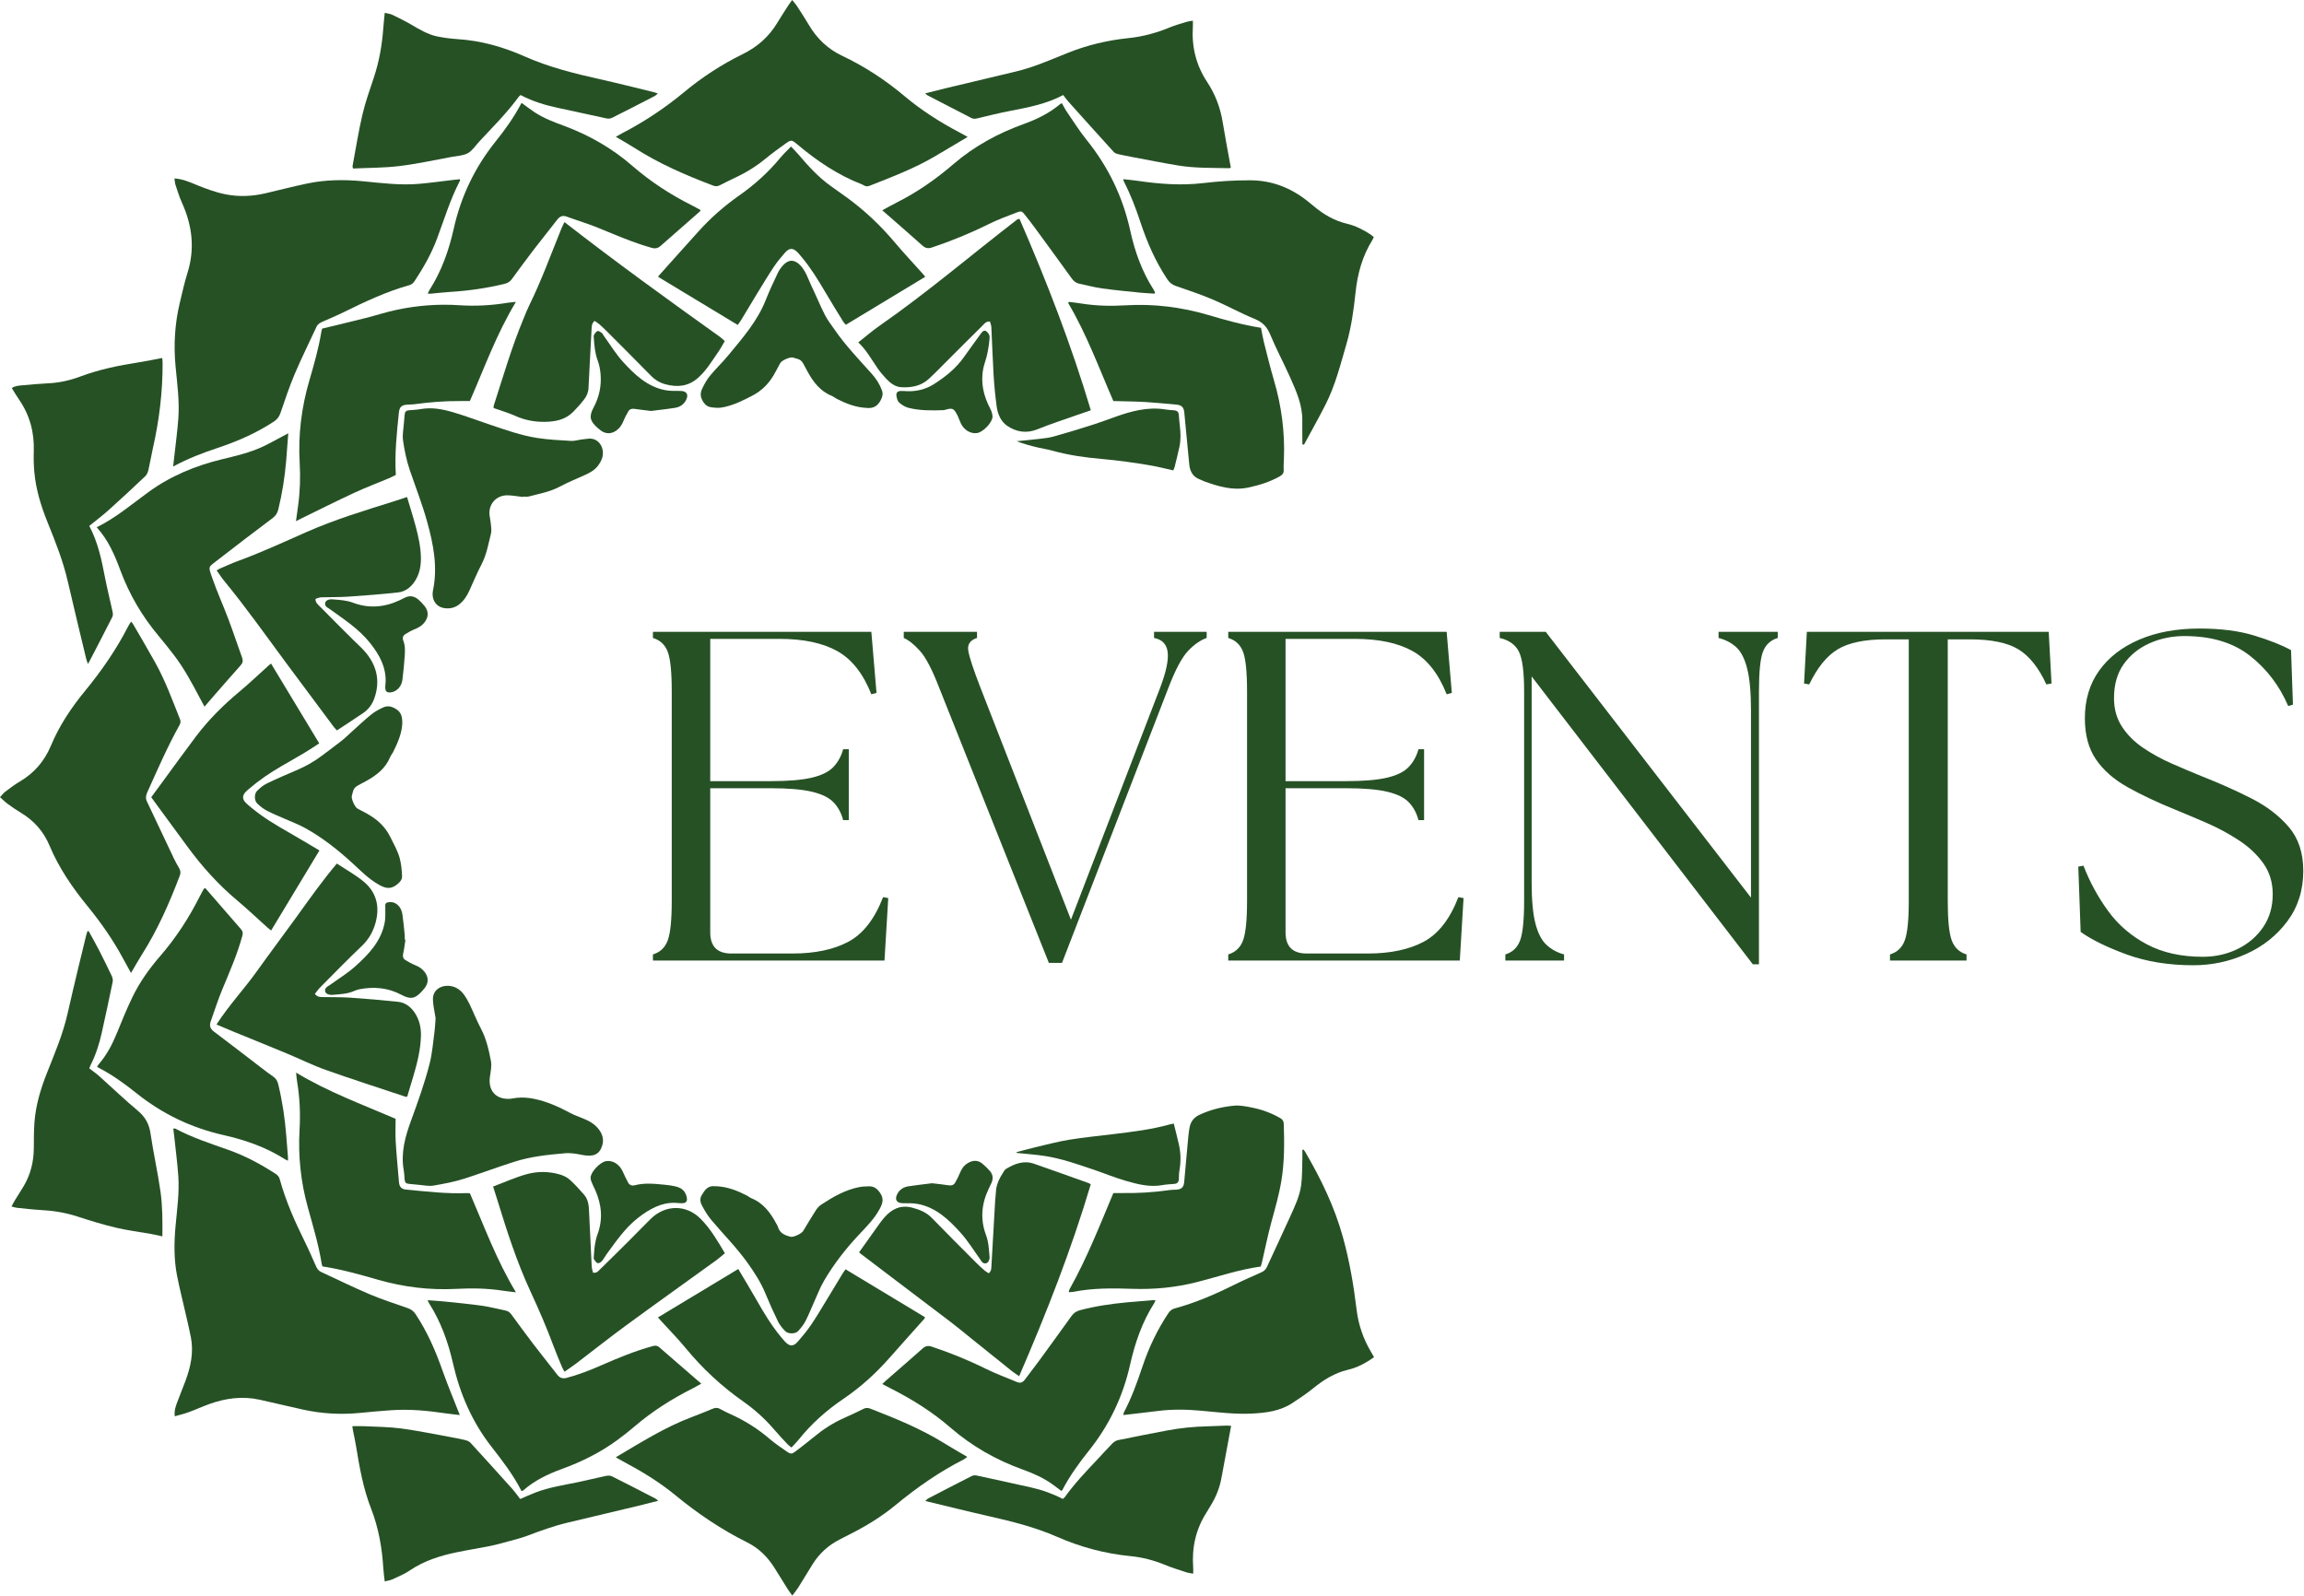 <svg width="2463" height="1706" viewBox="0 0 2463 1706" fill="none" xmlns="http://www.w3.org/2000/svg">
<path d="M186.473 190.748C195.454 191.439 202.497 194.56 209.596 197.482C219.894 201.722 230.283 205.608 241.277 207.777C255.453 210.575 269.49 209.956 283.471 206.715C298.448 203.242 313.338 199.37 328.378 196.206C347.968 192.085 367.815 191.843 387.685 193.76C407.853 195.706 428.002 198.324 448.311 196.531C460.203 195.482 472.039 193.807 483.902 192.425C486.469 192.126 489.041 191.879 491.692 191.6C491.692 192.483 491.832 192.947 491.672 193.255C481.321 213.099 474.899 234.5 467.112 255.354C461.043 271.607 452.48 286.499 442.962 300.887C441.845 302.576 439.841 304.228 437.93 304.762C412.817 311.784 389.429 322.917 366.151 334.367C359.252 337.76 352.146 340.739 345.083 343.789C342.22 345.025 339.693 346.405 338.293 349.441C330.493 366.361 322.176 383.059 314.907 400.202C309.228 413.594 304.68 427.474 299.933 441.242C298.551 445.248 296.671 448.144 292.987 450.57C274.22 462.929 253.915 471.85 232.663 478.904C216.738 484.191 201.068 490.181 185.102 498.77C185.592 494.486 185.982 491.214 186.338 487.938C187.806 474.452 189.638 460.992 190.632 447.47C192.005 428.795 189.419 410.253 187.673 391.703C185.509 368.723 186.844 345.981 192.253 323.526C194.813 312.901 197.141 302.185 200.414 291.773C208.567 265.845 205.501 241.027 194.473 216.658C191.73 210.598 189.783 204.166 187.663 197.841C186.985 195.819 186.927 193.59 186.473 190.748Z" fill="#265125"/>
<path d="M491.53 1512.89C486.647 1512.31 481.628 1511.85 476.649 1511.11C457.17 1508.23 437.633 1506.33 417.922 1507.76C407.015 1508.55 396.119 1509.49 385.238 1510.58C364.703 1512.63 344.35 1511.52 324.21 1507.14C308.598 1503.75 293.088 1499.89 277.479 1496.48C259.127 1492.47 241.222 1494.82 223.754 1501.14C216.339 1503.82 209.148 1507.12 201.742 1509.83C197.045 1511.55 192.14 1512.7 186.901 1514.22C186.075 1508.95 187.417 1504.73 188.904 1500.65C191.887 1492.48 195.26 1484.45 198.299 1476.3C203.891 1461.29 207.147 1445.93 204.081 1429.88C202.527 1421.73 200.542 1413.67 198.703 1405.58C195.567 1391.77 192.068 1378.04 189.318 1364.16C185.828 1346.55 186.043 1328.71 187.652 1310.89C189.255 1293.14 191.824 1275.42 190.615 1257.56C189.686 1243.83 187.867 1230.17 186.423 1216.48C186.086 1213.28 185.664 1210.1 185.258 1206.71C186.162 1206.63 186.818 1206.36 187.215 1206.57C205.332 1216.25 224.808 1222.56 244.07 1229.37C262.146 1235.76 278.858 1244.75 294.871 1255.16C297.025 1256.56 298.357 1258.23 299.059 1260.78C305.467 1284.12 315.229 1306.12 325.939 1327.75C330.159 1336.27 333.921 1345.03 337.779 1353.72C338.97 1356.41 340.399 1358.6 343.224 1359.9C360.33 1367.76 377.204 1376.16 394.525 1383.5C407.907 1389.18 421.789 1393.7 435.54 1398.46C439.348 1399.78 442.051 1401.67 444.341 1405.13C456.729 1423.86 465.605 1444.17 473.038 1465.28C478.603 1481.09 485.141 1496.55 491.53 1512.89Z" fill="#265125"/>
<path d="M140.054 1040.28C136.817 1034.4 134.057 1029.47 131.38 1024.49C120.68 1004.61 107.778 986.224 93.522 968.756C77.313 948.893 62.928 927.917 52.953 904.114C46.658 889.092 36.377 877.369 22.321 868.957C17.46 866.048 12.783 862.803 8.201 859.467C5.461 857.472 3.068 855.002 0 852.286C2.14 850.035 3.684 847.905 5.694 846.396C10.711 842.63 15.729 838.787 21.123 835.616C36.56 826.542 47.53 813.74 54.401 797.302C63.395 775.788 76.198 756.597 90.922 738.689C108.748 717.006 124.571 694.046 137.357 669.031C138.084 667.608 139.046 666.306 140.109 664.61C140.934 665.588 141.676 666.245 142.147 667.059C150.164 680.906 158.324 694.674 166.095 708.658C176.752 727.838 184.218 748.439 192.336 768.744C193.245 771.019 193.186 772.893 191.983 775.053C178.965 798.447 168.317 822.977 157.341 847.352C155.91 850.529 155.525 853.604 156.983 856.704C166.543 877.041 176.153 897.355 185.811 917.645C187.55 921.298 189.508 924.861 191.569 928.344C193.138 930.995 193.273 933.362 192.142 936.342C181.05 965.562 168.532 994.076 151.716 1020.55C147.823 1026.68 144.311 1033.06 140.054 1040.28Z" fill="#265125"/>
<path d="M658.241 1558.09C685.051 1542.22 710.551 1526.09 738.91 1515.31C746.664 1512.36 754.37 1509.29 762.025 1506.09C764.878 1504.9 767.294 1504.89 770.028 1506.5C773.511 1508.54 777.204 1510.26 780.896 1511.92C796.151 1518.78 810.147 1527.54 822.846 1538.5C828.502 1543.37 834.808 1547.52 840.936 1551.82C845.229 1554.84 846.52 1554.76 850.667 1551.58C856.939 1546.78 863.243 1542 869.312 1536.95C879.337 1528.6 890.102 1521.5 902.051 1516.18C909.081 1513.06 916.066 1509.81 922.927 1506.34C925.543 1505.02 927.72 1505.03 930.383 1506.06C957.596 1516.59 984.566 1527.61 1009.47 1543.08C1017.37 1547.99 1025.47 1552.56 1034.06 1557.63C1032.55 1558.7 1031.45 1559.73 1030.15 1560.39C1004.02 1573.7 980.139 1590.35 957.569 1608.99C942.192 1621.7 925.253 1632.02 907.414 1640.9C904.152 1642.53 900.947 1644.26 897.697 1645.91C885.465 1652.12 875.709 1661.03 868.496 1672.69C863.38 1680.96 858.385 1689.3 853.205 1697.53C851.514 1700.22 849.408 1702.65 846.951 1705.91C844.997 1703.15 843.421 1701.12 842.057 1698.95C837.196 1691.24 832.465 1683.44 827.577 1675.75C820.368 1664.4 811.013 1655.17 798.954 1649.17C771.227 1635.37 745.781 1618.2 721.917 1598.55C704.633 1584.32 685.557 1572.82 665.832 1562.34C663.521 1561.12 661.263 1559.79 658.241 1558.09Z" fill="#265125"/>
<path d="M1034.43 146.4C1022.22 153.648 1010.94 160.37 999.626 167.048C977.545 180.088 953.648 189.112 929.916 198.503C927.692 199.383 925.634 199.573 923.556 198.217C922.874 197.776 922.148 197.407 921.39 197.116C895.555 187.115 873.028 171.822 851.981 154.079C846.213 149.216 845.583 149.342 839.301 153.846C832.388 158.804 825.464 163.789 818.926 169.22C809.501 177.048 799.288 183.528 788.282 188.838C782.078 191.83 775.821 194.727 769.739 197.952C767.17 199.314 765.011 199.436 762.308 198.409C733.094 187.308 704.486 174.983 678.081 158.017C671.82 153.994 665.286 150.394 658.327 146.273C660.965 144.776 662.989 143.536 665.093 142.448C688.772 130.201 710.809 115.51 731.331 98.488C750.594 82.51 771.46 68.901 793.929 57.88C809.487 50.249 821.889 39.387 830.841 24.541C834.504 18.467 838.371 12.516 842.202 6.545C843.485 4.543 844.943 2.652 846.825 6.94355e-05C848.75 2.38 850.396 4.088 851.665 6.041C856.08 12.839 860.555 19.61 864.658 26.595C873.219 41.17 884.8 52.304 900.172 59.595C924.287 71.032 946.436 85.526 966.871 102.725C985.083 118.054 1005.09 130.753 1026.15 141.824C1028.65 143.14 1031.1 144.556 1034.43 146.4Z" fill="#265125"/>
<path d="M1392.23 474.997C1392.23 473.039 1392.24 471.08 1392.23 469.121C1392.21 462.638 1392.08 456.153 1392.17 449.671C1392.41 432.905 1385.67 418.07 1379.08 403.287C1372.25 387.942 1364.24 373.1 1357.83 357.591C1354.39 349.278 1349.57 344.328 1341.17 340.92C1326.19 334.837 1311.99 326.854 1297.09 320.518C1284.09 314.985 1270.65 310.443 1257.27 305.855C1253.19 304.459 1250.43 302.421 1248.02 298.814C1235.29 279.795 1226.25 259.093 1219.1 237.468C1214.2 222.655 1208.65 208.096 1201.5 194.191C1201.24 193.68 1201.16 193.074 1200.72 191.561C1206.26 192.189 1211.35 192.618 1216.39 193.361C1239.7 196.799 1263.01 198.517 1286.57 195.711C1303.05 193.748 1319.6 192.729 1336.27 192.755C1359.64 192.792 1379.77 200.727 1397.79 215.017C1400.17 216.908 1402.52 218.83 1404.85 220.783C1415.24 229.481 1426.73 236.085 1440.02 239.232C1449 241.358 1457.04 245.512 1464.74 250.424C1466.06 251.265 1467.21 252.383 1468.61 253.52C1468.06 254.67 1467.71 255.605 1467.2 256.432C1456.45 273.62 1451.22 292.516 1449.11 312.545C1447.14 331.261 1444.56 349.936 1439.29 368.071C1432.97 389.825 1427.45 411.906 1417.16 432.255C1409.79 446.837 1401.72 461.068 1393.96 475.456L1392.23 474.997Z" fill="#265125"/>
<path d="M1393.47 1229.03C1394.05 1229.81 1394.69 1230.56 1395.18 1231.39C1412.08 1260.32 1426.62 1290.17 1435.6 1322.74C1442.64 1348.24 1447.08 1374.03 1450.21 1400.19C1452.13 1416.24 1457.32 1431.33 1465.59 1445.3C1466.61 1447.01 1467.58 1448.76 1468.86 1451.01C1463.29 1455 1457.63 1458.4 1451.57 1461.02C1448.05 1462.53 1444.33 1463.68 1440.61 1464.59C1426.68 1467.97 1414.95 1475.2 1403.97 1484.18C1396.94 1489.92 1389.29 1494.94 1381.71 1499.97C1368.53 1508.69 1353.48 1510.58 1338.18 1511.33C1320.08 1512.21 1302.17 1509.94 1284.22 1508.29C1268.87 1506.89 1253.5 1506.55 1238.13 1508.5C1225.91 1510.04 1213.65 1511.39 1200.96 1512.88C1201.11 1511.72 1201.02 1510.91 1201.33 1510.32C1209.72 1494.51 1215.7 1477.72 1221.38 1460.82C1228.13 1440.73 1237.15 1421.79 1248.89 1404.13C1250.67 1401.44 1252.67 1399.74 1255.85 1398.88C1278.43 1392.77 1299.73 1383.45 1320.62 1373.06C1329.5 1368.64 1338.61 1364.68 1347.67 1360.64C1350.54 1359.36 1352.86 1357.84 1354.25 1354.8C1362.51 1336.75 1371.06 1318.84 1379.19 1300.74C1384.08 1289.86 1389.41 1278.96 1390.97 1267.02C1392.14 1258.02 1391.9 1248.84 1392.22 1239.73C1392.33 1236.33 1392.23 1232.92 1392.23 1229.52L1393.47 1229.03Z" fill="#265125"/>
<path d="M551.544 322.721C530.703 357.143 517.785 393.485 502.286 428.79C498.613 428.79 495.392 428.814 492.172 428.786C475.727 428.645 459.386 429.949 443.102 432.171C440.5 432.526 437.842 432.443 435.215 432.634C429.13 433.076 427.006 435.28 426.393 441.255C424.14 463.227 421.754 485.188 423.157 507.765C420.48 509.06 418.025 510.388 415.465 511.463C403.327 516.555 390.976 521.181 379.048 526.718C360.136 535.496 341.498 544.865 322.748 553.992C320.971 554.857 319.223 555.779 316.393 557.217C317.231 551.128 317.921 546.034 318.634 540.943C320.776 525.64 321.249 510.268 320.36 494.858C318.629 464.836 322.291 435.446 330.746 406.644C335.768 389.54 340.593 372.401 343.523 354.787C343.749 353.424 344.157 352.092 344.337 351.343C360.174 347.493 375.504 343.871 390.776 340.019C401.957 337.2 412.957 333.589 424.222 331.199C446.313 326.51 468.676 324.842 491.286 326.347C508.526 327.496 525.718 326.51 542.789 323.7C545.159 323.31 547.568 323.157 551.544 322.721Z" fill="#265125"/>
<path d="M316.517 1146.79C350.738 1167.46 387.071 1180.76 422.905 1196.16C422.905 1204.34 422.562 1212.21 422.986 1220.05C423.619 1231.77 424.787 1243.46 425.74 1255.17C425.986 1258.2 426.233 1261.22 426.555 1264.24C427.085 1269.2 429.33 1271.42 434.338 1271.88C455.921 1273.88 477.468 1276.51 499.218 1275.6C500.021 1275.57 500.831 1275.69 502.34 1275.78C517.568 1310.96 530.779 1347.37 551.559 1381.68C545.799 1380.97 541.446 1380.54 537.13 1379.88C520.821 1377.37 504.415 1377.13 487.997 1377.99C459.601 1379.48 431.776 1376.17 404.498 1368.35C384.854 1362.73 365.218 1357.13 344.689 1353.98C344.409 1353.01 344.041 1352.09 343.889 1351.15C340.568 1330.51 334.516 1310.55 328.965 1290.46C321.517 1263.51 318.62 1236.02 320.223 1208.07C321.225 1190.62 320.46 1173.24 317.542 1155.98C317.111 1153.43 316.958 1150.83 316.517 1146.79Z" fill="#265125"/>
<path d="M1348.06 350.488C1349.04 355.532 1349.74 360.33 1350.93 365.004C1354.46 378.929 1357.84 392.906 1361.9 406.681C1369.99 434.142 1373.62 462.101 1372.53 490.692C1372.38 494.54 1372.04 498.407 1372.29 502.232C1372.53 505.854 1370.89 507.707 1367.94 509.37C1357.41 515.303 1346.06 518.801 1334.32 521.277C1317.93 524.737 1302.67 520.163 1287.54 514.701C1286.02 514.153 1284.6 513.304 1283.08 512.764C1275.47 510.055 1272.08 504.294 1271.34 496.624C1270.09 483.727 1268.86 470.826 1267.63 457.927C1267.09 452.282 1266.59 446.633 1266.02 440.992C1265.44 435.35 1263.11 433.071 1257.54 432.592C1246.65 431.654 1235.78 430.495 1224.87 429.847C1214.56 429.234 1204.22 429.156 1193.9 428.851C1192.9 428.822 1191.9 428.847 1190.23 428.847C1174.83 393.505 1161.6 357.161 1141.81 323.81L1142.83 322.77C1147.17 323.34 1151.53 323.806 1155.85 324.498C1171.55 327.009 1187.36 327.398 1203.15 326.439C1233.42 324.601 1262.99 328.293 1291.97 336.869C1310.2 342.267 1328.49 347.38 1348.06 350.488Z" fill="#265125"/>
<path d="M1347.76 1354.12C1324.18 1357.36 1302.14 1364.99 1279.62 1370.72C1256.92 1376.51 1233.84 1378.77 1210.43 1377.94C1189.35 1377.19 1168.3 1377.07 1147.46 1381.15C1145.92 1381.46 1144.31 1381.4 1142.78 1381.51C1142.66 1381.01 1142.52 1380.79 1142.58 1380.62C1142.8 1379.87 1142.98 1379.07 1143.36 1378.39C1161.83 1345.49 1175.57 1310.42 1190.19 1275.54C1193.06 1275.54 1195.47 1275.5 1197.88 1275.54C1215.74 1275.89 1233.5 1274.82 1251.19 1272.26C1253.18 1271.97 1255.23 1272.08 1257.25 1271.96C1262.96 1271.61 1265.38 1269.47 1265.91 1263.86C1267.2 1250.15 1268.34 1236.42 1269.62 1222.72C1270.14 1217.08 1270.59 1211.41 1271.58 1205.84C1272.69 1199.58 1275.88 1194.89 1282.06 1191.99C1293.95 1186.38 1306.52 1183.33 1319.41 1182.12C1325.68 1181.53 1332.27 1182.96 1338.57 1184.2C1349.13 1186.29 1359.18 1190.01 1368.57 1195.41C1371.08 1196.86 1372.25 1198.56 1372.36 1201.63C1373.05 1221.9 1373.14 1242.12 1369.84 1262.23C1367.37 1277.25 1363.15 1291.8 1359.16 1306.46C1355.23 1320.89 1352.3 1335.59 1348.91 1350.17C1348.64 1351.34 1348.24 1352.49 1347.76 1354.12Z" fill="#265125"/>
<path d="M557.543 109.975C562.509 113.574 566.807 116.927 571.339 119.928C581.207 126.46 592.239 130.538 603.247 134.64C629.888 144.567 654.239 158.437 675.718 177.121C695.41 194.25 717.075 208.343 740.403 219.963C743.281 221.396 746.063 223.022 748.824 224.522C748.6 225.221 748.598 225.693 748.362 225.9C734.349 238.201 720.276 250.434 706.318 262.797C703.307 265.464 700.549 266.072 696.476 264.925C676.724 259.356 658 251.173 639.072 243.441C628.226 239.011 616.931 235.689 605.928 231.624C601.294 229.912 598.332 231.396 595.512 235.071C587.368 245.679 578.907 256.045 570.776 266.665C562.769 277.122 554.933 287.715 547.202 298.379C545.146 301.214 542.619 302.657 539.33 303.464C520.199 308.157 500.791 310.884 481.143 312.116C474.075 312.559 467.033 313.412 459.977 314.047C459.247 314.113 458.499 313.966 457.246 313.884C457.95 312.417 458.353 311.294 458.98 310.314C471.932 290.092 479.818 267.861 485.022 244.581C492.753 209.994 507.623 178.882 529.845 151.217C540.123 138.422 549.673 125.075 557.543 109.975Z" fill="#265125"/>
<path d="M103.385 563.766C124.083 553.459 140.894 539.064 158.698 526.104C182.462 508.805 209.04 497.865 237.46 490.981C252.2 487.41 267.033 484.011 280.852 477.536C288.174 474.105 295.216 470.075 302.382 466.311C304.115 465.401 305.838 464.472 308.173 463.23C307.378 473.718 306.725 483.378 305.898 493.022C304.409 510.394 301.658 527.561 297.544 544.517C296.596 548.427 294.842 551.35 291.53 553.844C271.619 568.827 251.764 583.888 232.106 599.199C222.625 606.584 222.467 605.169 226.697 617.395C231.917 632.483 238.55 647.076 244.187 662.028C249.322 675.648 253.856 689.493 258.847 703.169C260.047 706.455 259.509 708.805 257.222 711.366C247.641 722.096 238.207 732.958 228.737 743.786C225.549 747.431 222.413 751.122 218.618 755.529C216.755 752.071 215.146 749.131 213.58 746.169C205.156 730.226 196.677 714.309 185.619 699.968C180.425 693.232 175.153 686.545 169.677 680.037C152.029 659.065 138.35 635.777 128.799 610.111C122.7 593.723 116.025 577.694 103.385 563.766Z" fill="#265125"/>
<path d="M219.335 949.362C232.249 964.264 244.943 978.991 257.756 993.614C259.776 995.918 259.759 997.994 258.995 1000.79C253.586 1020.59 245.334 1039.3 237.478 1058.18C232.902 1069.19 229.372 1080.63 225.314 1091.85C223.659 1096.43 224.583 1099.83 228.674 1102.9C245.197 1115.32 261.528 1128 277.95 1140.55C282.619 1144.12 287.234 1147.78 292.101 1151.06C295.22 1153.17 296.645 1155.94 297.488 1159.43C301.879 1177.58 304.61 1195.99 306.055 1214.59C306.634 1222.07 307.261 1229.53 307.836 1237.01C307.924 1238.15 307.849 1239.3 307.849 1240.93C306.583 1240.36 305.635 1240.07 304.827 1239.55C284.591 1226.64 262.331 1218.83 239.071 1213.6C204.492 1205.82 173.411 1190.9 145.747 1168.69C133.102 1158.55 119.929 1149.08 105.448 1141.61C104.928 1141.34 104.471 1140.95 103.766 1140.47C104.532 1139.33 104.989 1138.47 105.611 1137.75C114.192 1127.81 120.141 1116.39 125.061 1104.29C130.242 1091.55 135.435 1078.78 141.398 1066.4C149.17 1050.26 159.523 1035.7 171.243 1022.18C188.21 1002.61 202.144 981.077 213.743 957.978C215.015 955.446 216.404 952.972 217.784 950.496C217.956 950.186 218.403 950.028 219.335 949.362Z" fill="#265125"/>
<path d="M557.459 1594.1C548.704 1576.8 537.039 1561.73 525.332 1546.71C504.637 1520.17 491.646 1490.1 484.223 1457.52C479.053 1434.82 471.276 1413.24 458.759 1393.5C458.234 1392.68 457.879 1391.74 457.089 1390.13C463.426 1390.6 469.145 1390.88 474.832 1391.47C488.319 1392.88 501.832 1394.15 515.253 1396.04C523.845 1397.26 532.29 1399.51 540.805 1401.27C543.565 1401.84 545.359 1403.56 546.979 1405.77C554.631 1416.24 562.267 1426.73 570.139 1437.04C578.502 1447.99 587.204 1458.68 595.588 1469.61C598.423 1473.31 601.363 1474.32 606.047 1473.08C618.827 1469.69 631.031 1464.87 643.091 1459.59C660.897 1451.78 678.848 1444.38 697.65 1439.21C700.468 1438.43 702.573 1438.5 704.867 1440.5C719.501 1453.3 734.23 1465.99 749.672 1479.36C746.281 1481.23 743.443 1482.92 740.5 1484.4C718.145 1495.65 697.157 1508.94 678.126 1525.28C672.29 1530.29 666.185 1535.01 659.99 1539.57C641.747 1553.01 621.621 1562.93 600.399 1570.65C585.434 1576.1 571.311 1582.95 559.249 1593.56C558.982 1593.79 558.511 1593.79 557.459 1594.1Z" fill="#265125"/>
<path d="M943.152 224.822C948.8 221.776 953.695 218.979 958.726 216.451C980.77 205.372 1000.78 191.345 1019.45 175.277C1041.68 156.151 1067.07 142.46 1094.55 132.526C1108.76 127.388 1122.13 120.837 1133.7 110.954C1133.97 110.729 1134.42 110.726 1135.23 110.488C1136.97 113.503 1138.56 116.76 1140.59 119.719C1147.47 129.739 1153.95 140.091 1161.56 149.527C1184.77 178.297 1200.35 210.571 1208.26 246.645C1213.14 268.955 1220.75 290.234 1233.15 309.596C1233.7 310.444 1234.15 311.362 1234.55 312.286C1234.69 312.616 1234.57 313.062 1234.57 313.937C1229.66 313.631 1224.72 313.49 1219.81 312.988C1205.92 311.565 1192 310.28 1178.17 308.374C1169.98 307.244 1161.94 305.003 1153.82 303.338C1150.23 302.603 1147.8 300.62 1145.65 297.639C1132.51 279.379 1119.22 261.228 1105.93 243.076C1102.7 238.662 1099.33 234.344 1095.93 230.053C1092.47 225.678 1091.91 225.231 1086.65 227.252C1076.45 231.168 1066.17 235.007 1056.4 239.849C1036.94 249.502 1016.92 257.665 996.337 264.577C992.143 265.985 989.269 265.396 986 262.468C972.119 250.033 958.019 237.843 943.152 224.822Z" fill="#265125"/>
<path d="M1235.25 1390.13C1234.65 1391.52 1234.37 1392.48 1233.85 1393.29C1220.91 1413.54 1213.29 1435.85 1208.07 1459.12C1200.44 1493.07 1185.87 1523.68 1164.11 1550.9C1153.48 1564.21 1143.51 1577.99 1135.61 1593.16C1135.45 1593.47 1134.98 1593.62 1134.46 1593.99C1131.15 1591.5 1127.85 1588.87 1124.4 1586.46C1114.86 1579.8 1104.31 1575.12 1093.42 1571.21C1064.9 1560.96 1038.99 1546.24 1016.08 1526.37C996.826 1509.66 975.416 1496.26 952.756 1484.74C949.716 1483.2 946.715 1481.58 943.179 1479.72C944.753 1478.23 945.83 1477.15 946.978 1476.14C960.103 1464.67 973.305 1453.29 986.322 1441.71C989.415 1438.95 992.161 1438.45 996.14 1439.79C1015.95 1446.41 1035.23 1454.21 1053.96 1463.51C1064.62 1468.8 1075.91 1472.82 1086.88 1477.51C1090.7 1479.15 1093.34 1478.14 1095.72 1474.85C1100.12 1468.78 1104.86 1462.96 1109.29 1456.91C1121.36 1440.39 1133.42 1423.85 1145.32 1407.21C1147.69 1403.89 1150.47 1401.88 1154.41 1400.83C1170.71 1396.49 1187.32 1394.08 1204.06 1392.47C1213.13 1391.6 1222.21 1390.89 1231.29 1390.14C1232.43 1390.05 1233.59 1390.13 1235.25 1390.13Z" fill="#265125"/>
<path d="M918.376 1338.91C924.407 1330.43 929.986 1322.51 935.648 1314.65C938.84 1310.22 941.893 1305.64 945.491 1301.55C953.359 1292.62 962.688 1287.95 975.166 1291.17C983.213 1293.25 990.321 1296.19 996.249 1302.29C1012.06 1318.58 1028.15 1334.59 1044.18 1350.67C1046.89 1353.4 1049.76 1355.99 1052.67 1358.5C1053.96 1359.62 1055.55 1360.39 1057.03 1361.34C1059.77 1358.98 1059.7 1356.4 1059.84 1353.76C1061.13 1330.3 1062.48 1306.84 1063.85 1283.38C1064.02 1280.55 1064.53 1277.74 1064.61 1274.91C1064.84 1266.21 1068.83 1258.99 1073.38 1251.96C1073.92 1251.13 1074.6 1250.26 1075.43 1249.76C1084.72 1244.14 1094.47 1240.42 1105.41 1244.22C1124.89 1250.99 1144.3 1257.98 1163.73 1264.9C1164.47 1265.17 1165.12 1265.68 1166.03 1266.2C1145.25 1336.19 1118.65 1403.88 1089.48 1471.36C1086.4 1469.21 1083.85 1467.62 1081.52 1465.75C1067.11 1454.23 1052.76 1442.65 1038.38 1431.1C1031.12 1425.26 1023.95 1419.28 1016.55 1413.62C998.2 1399.59 979.735 1385.71 961.325 1371.76C947.596 1361.36 933.875 1350.94 920.162 1340.52C919.37 1339.91 918.676 1339.18 918.376 1338.91Z" fill="#265125"/>
<path d="M917.518 366.059C925.311 359.93 932.507 353.665 940.293 348.247C991.242 312.79 1038.4 272.448 1087.49 234.598C1087.93 234.263 1088.63 234.275 1089.85 233.956C1118.81 300.593 1145.07 368.235 1166.1 438.631C1161.06 440.367 1155.94 442.087 1150.85 443.894C1136.94 448.832 1122.85 453.342 1109.19 458.909C1097.46 463.69 1086.63 461.934 1076.84 455.383C1069.98 450.789 1066.58 442.871 1065.47 434.665C1063.98 423.631 1062.86 412.521 1062.18 401.408C1061.14 384.229 1060.64 367.016 1059.78 349.824C1059.68 347.746 1058.77 345.707 1058.27 343.756C1053.96 343.424 1052.16 346.301 1050.13 348.299C1038.12 360.076 1026.29 372.03 1014.38 383.903C1007.2 391.053 1000.2 398.392 992.739 405.235C984.458 412.832 973.922 414.61 963.284 413.979C957.213 413.618 951.928 409.744 947.671 405.244C944.337 401.72 941.124 398.01 938.362 394.033C931.806 384.594 926.334 374.38 917.518 366.059Z" fill="#265125"/>
<path d="M703.667 296.064C703.939 295.453 704.019 295.029 704.265 294.754C718.589 278.751 732.865 262.704 747.282 246.785C760.125 232.604 774.485 220.059 790.122 209.087C806.504 197.593 821.184 184.381 833.931 168.958C837.38 164.786 841.387 161.075 845.592 156.677C848.642 159.921 851.36 162.571 853.803 165.453C864.183 177.693 874.942 189.53 888.121 198.897C894.069 203.124 900.052 207.304 905.934 211.622C924.485 225.241 941.093 240.897 955.95 258.504C965.877 270.27 976.429 281.508 986.695 292.989C987.473 293.86 988.198 294.778 989.146 295.913L904.215 347.23C903.466 346.359 902.291 345.309 901.5 344.022C894.925 333.32 888.278 322.658 881.931 311.821C874.547 299.212 866.888 286.81 857.557 275.518C856.137 273.799 854.728 272.066 853.219 270.427C848.019 264.781 843.948 264.635 838.996 270.332C834.88 275.069 830.821 279.924 827.344 285.132C821.385 294.056 815.838 303.258 810.234 312.413C804.1 322.434 798.116 332.546 792.02 342.59C790.994 344.28 789.732 345.826 788.609 347.396L703.667 296.064Z" fill="#265125"/>
<path d="M789.201 1356.76C795.845 1367.98 802.482 1378.86 808.784 1389.93C816.515 1403.51 824.539 1416.88 834.509 1428.97C835.928 1430.69 837.332 1432.43 838.839 1434.07C844.107 1439.8 848.007 1440 853.034 1434.21C857.944 1428.56 862.766 1422.76 866.977 1416.58C872.676 1408.22 877.804 1399.46 883.086 1390.82C889.109 1380.97 895.02 1371.05 901.013 1361.18C901.842 1359.82 902.86 1358.57 903.913 1357.09L988.808 1408.28C988.595 1408.86 988.539 1409.49 988.203 1409.87C975.812 1423.8 963.311 1437.63 951.002 1451.63C936.331 1468.31 919.968 1483.15 901.603 1495.58C883.47 1507.85 867.393 1522.17 853.731 1539.26C851.471 1542.08 848.84 1544.61 846.104 1547.58C844.604 1546.39 843.249 1545.55 842.2 1544.44C837.628 1539.56 832.985 1534.73 828.66 1529.63C818.628 1517.82 807.347 1507.4 794.661 1498.5C771.444 1482.22 750.904 1463.13 732.876 1441.2C724.521 1431.04 715.224 1421.65 706.356 1411.91C705.411 1410.88 704.48 1409.83 703.323 1408.54L789.201 1356.76Z" fill="#265125"/>
<path d="M360.095 923.279C370.047 929.894 380.326 935.468 389.086 942.845C402.137 953.835 405.965 968.553 401.845 985.137C399.306 995.357 394.491 1004.09 386.629 1011.54C371.483 1025.89 356.955 1040.9 342.241 1055.7C340.157 1057.8 338.468 1060.29 336.603 1062.59C338.775 1065.48 341.287 1065.95 343.932 1066C354.053 1066.21 364.2 1065.98 374.288 1066.65C391.467 1067.81 408.635 1069.28 425.754 1071.11C433.586 1071.95 439.571 1076.94 443.677 1083.28C448.363 1090.52 450.234 1098.82 449.993 1107.61C449.588 1122.34 446.069 1136.44 441.914 1150.44C439.734 1157.79 437.514 1165.13 435.377 1172.26C434.643 1172.49 434.226 1172.79 433.94 1172.7C405.337 1163.17 376.613 1153.98 348.205 1143.9C334.115 1138.91 320.657 1132.15 306.824 1126.41C287.383 1118.33 267.854 1110.47 248.375 1102.49C242.974 1100.27 237.617 1097.95 231.464 1095.35C244.682 1074.73 261.161 1057.34 274.948 1037.94C288.685 1018.62 303.029 999.734 316.888 980.497C330.843 961.127 344.601 941.617 360.095 923.279Z" fill="#265125"/>
<path d="M435.119 531.37C437.55 539.436 439.91 546.936 442.067 554.495C445.177 565.394 448.161 576.304 449.392 587.652C450.645 599.197 450.282 610.438 444.021 620.576C439.874 627.293 433.758 632.464 425.82 633.351C407.903 635.353 389.906 636.71 371.914 637.929C362.432 638.571 352.89 638.279 343.382 638.627C341.305 638.703 339.263 639.711 337.246 640.277C337.19 644.498 339.933 646.355 341.94 648.399C353.727 660.4 365.659 672.261 377.563 684.147C381.435 688.014 385.586 691.624 389.245 695.679C402.697 710.596 406.903 727.725 400.105 746.827C397.945 752.896 394.008 758.353 388.537 762.121C379.368 768.435 369.989 774.442 360.2 780.906C359.095 779.7 357.803 778.513 356.771 777.131C340.168 754.88 323.554 732.637 307.029 710.327C284.714 680.201 263.111 649.541 239.272 620.562C236.592 617.303 234.341 613.692 231.596 609.831C233.356 608.878 234.648 608.04 236.044 607.446C242.191 604.827 248.281 602.041 254.549 599.747C279.289 590.689 303.177 579.655 327.243 569.008C357.653 555.552 389.444 545.89 421.129 535.986C425.569 534.599 429.966 533.075 435.119 531.37Z" fill="#265125"/>
<path d="M161.682 852.352C166.105 846.327 170.166 840.792 174.23 835.259C185.86 819.426 197.351 803.487 209.162 787.789C222.744 769.738 238.641 753.91 255.995 739.441C266.254 730.887 275.927 721.631 285.871 712.699C287.042 711.647 288.259 710.647 289.715 709.4L341.269 794.756C336.124 798.063 330.947 801.582 325.585 804.793C317.42 809.681 309.128 814.357 300.888 819.121C288.584 826.237 276.87 834.197 266.099 843.498C264.874 844.557 263.585 845.571 262.51 846.769C259.011 850.67 258.952 854.287 262.516 858.069C264.452 860.122 266.711 861.882 268.891 863.692C281.098 873.832 294.639 881.942 308.384 889.774C319.446 896.077 330.332 902.689 341.483 909.274L289.825 994.869C288.485 993.794 287.26 992.902 286.139 991.895C275.288 982.155 264.722 972.077 253.559 962.711C233.4 945.799 215.964 926.463 200.466 905.288C189.46 890.25 178.41 875.245 167.385 860.222C165.594 857.783 163.833 855.322 161.682 852.352Z" fill="#265125"/>
<path d="M556.552 101.621C555.769 102.31 555.048 102.746 554.592 103.374C542.048 120.648 526.914 135.641 512.437 151.211C508.444 155.506 505.093 160.961 500.22 163.713C495.356 166.461 488.979 166.627 483.221 167.682C464.52 171.108 445.897 175.245 427.052 177.531C410.645 179.521 393.977 179.374 377.424 180.171C377.088 178.801 376.758 178.224 376.851 177.726C380.268 159.431 383.152 141.01 387.365 122.899C390.473 109.542 395.084 96.51 399.457 83.477C405.296 66.072 408.458 48.214 409.748 29.959C410.116 24.754 410.732 19.566 411.298 13.72C414.392 14.484 417.078 14.703 419.346 15.791C426.084 19.023 432.807 22.34 439.259 26.099C448.378 31.412 457.37 37.018 467.879 39.055C474.813 40.399 481.872 41.372 488.918 41.814C514.098 43.394 537.946 50.165 560.834 60.324C586.712 71.81 613.933 78.561 641.403 84.708C660.344 88.946 679.161 93.732 698.027 98.299C699.577 98.674 701.081 99.238 703.224 99.907C701.907 101.023 701.034 102.087 699.91 102.668C684.806 110.47 669.693 118.257 654.498 125.88C652.843 126.71 650.544 127.055 648.744 126.676C631.34 123.01 614.001 119.027 596.595 115.365C582.681 112.438 569.205 108.315 556.552 101.621Z" fill="#265125"/>
<path d="M603.388 237.433C658.447 280.281 714.108 320.521 770.003 360.442C771.608 361.588 772.969 363.076 774.783 364.711C772.324 368.825 770.272 372.764 767.753 376.377C761.049 385.989 755.105 396.133 746.127 404.069C735.751 413.244 724.066 414.251 711.445 410.882C705.493 409.293 700.37 406.28 695.952 401.77C680.208 385.695 664.274 369.806 648.379 353.879C645.802 351.295 643.133 348.805 640.378 346.412C638.926 345.151 637.204 344.201 635.585 343.098C632.909 345.435 632.614 347.93 632.476 350.607C631.376 372.048 630.134 393.482 629.123 414.927C628.9 419.658 627.05 423.653 624.344 427.161C620.767 431.798 616.838 436.208 612.705 440.361C604.429 448.677 593.884 450.842 582.598 451.014C571.488 451.183 560.97 449.218 550.759 444.608C543.426 441.297 535.598 439.081 527.675 436.264C527.728 435.383 527.588 434.368 527.873 433.489C537.905 402.48 546.988 371.144 559.54 340.997C561.564 336.135 563.441 331.196 565.764 326.478C578.849 299.905 588.873 272.059 600.029 244.683C600.902 242.539 601.971 240.476 603.388 237.433Z" fill="#265125"/>
<path d="M527.127 1268.58C539.434 1263.97 550.906 1258.76 562.896 1255.42C574.462 1252.2 586.607 1252.25 598.33 1255.64C602.118 1256.74 606.061 1258.59 608.959 1261.19C614.506 1266.15 619.539 1271.74 624.434 1277.37C628.303 1281.82 629.332 1287.48 629.608 1293.23C630.579 1313.45 631.489 1333.68 632.53 1353.9C632.649 1356.2 633.454 1358.47 633.918 1360.65C637.998 1361.45 639.741 1358.8 641.646 1356.94C652.382 1346.48 663.023 1335.93 673.637 1325.34C680.954 1318.04 688.096 1310.57 695.456 1303.32C711.254 1287.75 733.536 1287.54 749.022 1303.14C759.505 1313.7 766.985 1326.49 774.906 1339.89C771.64 1342.56 768.68 1345.26 765.459 1347.58C733.449 1370.73 701.268 1393.64 669.404 1416.98C651.433 1430.15 633.983 1444.02 616.253 1457.52C612.236 1460.57 608.03 1463.38 603.494 1466.6C602.523 1464.86 601.628 1463.57 601.041 1462.15C597.943 1454.67 594.721 1447.23 591.915 1439.65C584.396 1419.31 575.747 1399.48 566.664 1379.8C552.125 1348.3 541.623 1315.31 531.434 1282.22C530.069 1277.79 528.641 1273.37 527.127 1268.58Z" fill="#265125"/>
<path d="M411.286 1690.8C410.721 1685.74 410.039 1681.37 409.779 1676.98C408.477 1655.01 404.716 1633.54 396.698 1612.97C388.25 1591.29 384.265 1568.58 380.551 1545.78C379.673 1540.39 378.452 1535.06 377.413 1529.69C377.113 1528.15 376.898 1526.58 376.609 1524.81C381.181 1524.81 385.386 1524.63 389.571 1524.84C402.712 1525.5 415.952 1525.52 428.957 1527.26C446.583 1529.61 464.031 1533.29 481.546 1536.45C486.722 1537.39 491.9 1538.36 497.006 1539.6C499.062 1540.11 501.443 1540.92 502.799 1542.39C517.873 1558.81 532.816 1575.34 547.691 1591.93C550.647 1595.23 553.168 1598.92 556.083 1602.67C561.701 1600.28 567.148 1597.73 572.753 1595.6C587.21 1590.11 602.457 1587.81 617.515 1584.73C627.419 1582.7 637.219 1580.17 647.115 1578.1C649.333 1577.64 652.133 1577.4 654.026 1578.34C669.614 1586.09 685.056 1594.13 700.526 1602.11C701.359 1602.54 702.05 1603.24 703.732 1604.53C696.052 1606.47 689.344 1608.25 682.597 1609.87C657.221 1615.95 631.83 1621.97 606.449 1628.02C591.853 1631.51 577.8 1636.63 563.78 1641.92C557.187 1644.4 550.287 1646.1 543.476 1647.97C536.847 1649.79 530.207 1651.64 523.476 1653C511.593 1655.41 499.586 1657.22 487.723 1659.72C470.207 1663.41 453.324 1668.73 438.238 1678.95C432.59 1682.78 426.145 1685.47 419.924 1688.39C417.445 1689.55 414.591 1689.91 411.286 1690.8Z" fill="#265125"/>
<path d="M95.437 562.3C104.753 579.844 108.641 598.635 112.27 617.553C114.594 629.666 117.68 641.631 120.279 653.694C120.677 655.537 120.947 657.883 120.163 659.434C112.044 675.513 103.698 691.478 95.408 707.47C95.132 708.003 94.781 708.495 93.945 709.847C93.084 707.195 92.447 705.613 92.055 703.973C85.508 676.612 78.814 649.286 72.525 621.866C67.521 600.053 59.352 579.386 50.972 558.741C43.871 541.245 38.321 523.252 36.659 504.328C36.023 497.082 35.869 489.751 36.112 482.48C36.79 462.168 31.784 443.602 20.122 426.862C17.479 423.066 15.197 419.019 12.606 414.859C16.359 412.419 20.229 412.292 23.941 411.945C33.217 411.077 42.505 410.246 51.808 409.789C63.462 409.215 74.678 406.719 85.536 402.659C105.745 395.104 126.691 390.726 147.942 387.466C156.314 386.182 164.608 384.386 173.395 382.738C173.55 384.421 173.805 385.953 173.814 387.486C174.008 418.616 170.24 449.295 163.361 479.631C161.661 487.128 160.462 494.74 158.718 502.226C158.153 504.651 157.12 507.409 155.388 509.05C142.445 521.309 129.387 533.452 116.125 545.365C109.666 551.166 102.693 556.393 95.437 562.3Z" fill="#265125"/>
<path d="M94.773 995.468C98.445 1002.19 102.257 1008.84 105.754 1015.65C110.471 1024.83 115.037 1034.1 119.45 1043.44C120.329 1045.29 120.882 1047.75 120.48 1049.7C116.718 1067.93 112.793 1086.13 108.755 1104.31C106.113 1116.2 102.406 1127.75 96.897 1138.67C96.365 1139.73 95.966 1140.85 95.398 1142.19C99.191 1145.16 103.014 1147.81 106.46 1150.89C120.057 1163.05 133.191 1175.74 147.192 1187.41C155.15 1194.03 159.389 1201.53 160.892 1211.77C163.946 1232.58 168.602 1253.16 171.57 1273.98C173.792 1289.58 173.744 1305.42 173.595 1321.85C169.244 1320.92 165.387 1319.97 161.484 1319.28C148.931 1317.04 136.217 1315.5 123.836 1312.55C109.885 1309.23 96.118 1305.01 82.477 1300.55C69.636 1296.35 56.551 1294.36 43.134 1293.65C34.651 1293.2 26.198 1292.14 17.741 1291.27C16.181 1291.11 14.666 1290.5 12.301 1289.89C13.767 1287.22 14.905 1284.95 16.223 1282.79C19.28 1277.78 22.545 1272.88 25.51 1267.82C32.736 1255.47 36.014 1242.05 36.149 1227.78C36.235 1218.67 36.145 1209.53 36.784 1200.45C38.089 1181.9 43.421 1164.25 50.228 1147.07C58.502 1126.18 67.332 1105.51 72.282 1083.46C75.875 1067.46 79.703 1051.51 83.493 1035.55C86.3 1023.74 89.205 1011.94 92.094 1000.15C92.474 998.594 93.019 997.081 93.488 995.548L94.773 995.468Z" fill="#265125"/>
<path d="M1316.09 1524.44C1312.5 1543.73 1309.06 1562.21 1305.64 1580.69C1303.77 1590.76 1299.99 1600.09 1294.75 1608.86C1293.09 1611.64 1291.45 1614.44 1289.71 1617.17C1278.29 1635.07 1273.97 1654.69 1275.53 1675.73C1275.67 1677.7 1275.55 1679.68 1275.55 1682.51C1272.71 1681.94 1270.15 1681.68 1267.77 1680.89C1260.09 1678.36 1252.33 1675.97 1244.86 1672.89C1233.14 1668.07 1220.99 1664.97 1208.47 1663.74C1181.23 1661.07 1155.18 1654.12 1130.17 1643.14C1106.51 1632.76 1081.61 1626.57 1056.52 1620.9C1034.24 1615.87 1012.09 1610.3 989.198 1604.8C990.473 1603.61 991.158 1602.64 992.093 1602.16C1007.53 1594.13 1022.99 1586.13 1038.51 1578.25C1040 1577.49 1042.08 1577.12 1043.7 1577.47C1063.07 1581.61 1082.41 1585.91 1101.76 1590.19C1113.65 1592.82 1125.05 1596.88 1136.13 1602.57C1136.89 1601.9 1137.79 1601.37 1138.34 1600.6C1148.38 1586.54 1160.21 1574.03 1172.04 1561.52C1177.74 1555.48 1183.26 1549.26 1189.07 1543.34C1190.67 1541.71 1192.91 1540.19 1195.08 1539.74C1212.31 1536.18 1229.59 1532.86 1246.87 1529.54C1261.62 1526.7 1276.51 1525.25 1291.52 1524.92C1298 1524.77 1304.47 1524.39 1310.95 1524.19C1312.53 1524.13 1314.12 1524.34 1316.09 1524.44Z" fill="#265125"/>
<path d="M1136.61 101.602C1118.41 111.265 1099.12 114.839 1079.84 118.571C1068.32 120.798 1056.93 123.627 1045.52 126.359C1043.08 126.944 1040.91 127.475 1038.51 126.224C1022.88 118.099 1007.21 110.057 991.57 101.96C990.91 101.618 990.396 100.996 989.021 99.836C996.738 97.9 1003.65 96.102 1010.59 94.438C1035.58 88.45 1060.56 82.456 1085.57 76.564C1104.98 71.99 1123.11 63.898 1141.51 56.53C1162.32 48.196 1183.89 43.064 1206.16 40.774C1221.38 39.209 1235.97 35.319 1250.11 29.451C1256.07 26.977 1262.35 25.275 1268.53 23.353C1270.43 22.763 1272.46 22.607 1275.2 22.114C1275.2 24.583 1275.31 26.532 1275.18 28.466C1273.8 49.766 1278.51 69.526 1290.31 87.414C1298.92 100.468 1304.43 114.634 1306.97 130.079C1309.67 146.438 1312.79 162.726 1315.78 179.318C1315.16 179.477 1314.42 179.84 1313.69 179.824C1295.67 179.405 1277.57 179.886 1259.71 176.969C1243.33 174.295 1227.06 171.006 1210.75 167.949C1205.58 166.98 1200.41 165.995 1195.29 164.791C1193.61 164.397 1191.69 163.664 1190.59 162.447C1174.24 144.457 1157.99 126.373 1141.77 108.271C1140.03 106.332 1138.57 104.149 1136.61 101.602Z" fill="#265125"/>
<path d="M465.672 1088.64C465.189 1085.86 464.377 1081.5 463.694 1077.12C463.292 1074.54 462.969 1071.94 462.827 1069.34C462.124 1056.52 474.537 1051.84 484.492 1054.87C489.108 1056.27 492.835 1059.16 495.636 1062.95C498.021 1066.19 500.102 1069.72 501.846 1073.34C506.05 1082.08 509.601 1091.15 514.112 1099.72C519.87 1110.65 522.55 1122.5 524.808 1134.38C525.828 1139.74 524.505 1145.65 523.719 1151.24C521.594 1166.34 530.495 1175.98 545.769 1174.74C547.98 1174.56 550.155 1173.95 552.365 1173.73C558.638 1173.1 564.746 1173.55 571.022 1174.84C584.9 1177.7 597.474 1183.46 609.832 1190.05C614.09 1192.32 618.7 1193.95 623.202 1195.74C629.699 1198.31 635.634 1201.67 640.012 1207.29C643.974 1212.38 645.704 1218.14 643.89 1224.4C641.017 1234.32 634.405 1237.15 622.633 1234.84C616.414 1233.62 610.295 1232.44 604.007 1232.99C585.674 1234.6 567.494 1236.44 549.696 1242.12C531.962 1247.79 514.538 1254.28 496.854 1260.01C485.951 1263.54 474.534 1265.68 463.205 1267.61C458.358 1268.43 453.145 1267.18 448.105 1266.79C444.491 1266.52 440.888 1266.1 437.278 1265.76C433.916 1265.45 432.766 1264.19 432.513 1260.73C432.28 1257.52 432.181 1254.28 431.609 1251.13C428.253 1232.64 433.151 1215.28 439.343 1198.3C446.764 1177.95 454.146 1157.58 459.406 1136.58C462.093 1125.85 462.924 1114.64 464.428 1103.63C465.029 1099.22 465.181 1094.76 465.672 1088.64Z" fill="#265125"/>
<path d="M559.203 531.359C556.002 530.936 552.807 530.452 549.597 530.109C546.982 529.829 544.345 529.504 541.726 529.565C530.271 529.832 522.108 539.16 523.301 550.588C523.638 553.806 524.459 556.976 524.731 560.196C525.019 563.611 525.649 567.239 524.852 570.459C522.09 581.615 520.173 593.007 514.731 603.43C509.968 612.555 506.025 622.108 501.742 631.482C499.186 637.074 495.958 642.142 491.076 646.048C486.147 649.992 480.508 651.125 474.477 650.074C466.009 648.599 460.92 640.851 462.917 631.075C468.021 606.072 463.324 582.053 456.705 558.103C451.47 539.159 444.286 520.889 437.979 502.315C434.552 492.224 432.389 481.583 430.869 471.016C429.967 464.751 431.408 458.145 431.837 451.695C432.011 449.094 432.359 446.505 432.513 443.903C432.723 440.367 433.847 438.987 437.069 438.662C441.282 438.237 445.55 438.139 449.702 437.39C461.634 435.237 473.197 437.461 484.451 440.782C497.812 444.723 510.857 449.724 524.08 454.145C540.566 459.656 557.006 465.559 574.222 468.237C586.189 470.098 598.374 470.667 610.486 471.407C614.032 471.624 617.66 470.42 621.257 469.924C623.841 469.566 626.433 469.242 629.031 469.004C640.286 467.973 646.462 478.966 643.967 488.791C643.15 492.01 641.306 495.141 639.306 497.852C635.73 502.694 630.517 505.497 625.098 507.935C616.07 511.998 606.88 515.774 598.155 520.414C587.778 525.933 576.397 527.848 565.298 530.819C563.408 531.325 561.266 530.891 559.241 530.891L559.203 531.359Z" fill="#265125"/>
<path d="M925.97 436.084C914.682 435.522 904.386 431.452 894.416 426.363C892.617 425.445 891.058 424.001 889.204 423.253C876.776 418.236 869.305 408.348 863.169 397.107C862.494 395.861 861.83 394.608 861.177 393.349C856.652 384.685 856.653 384.684 847.578 382.261C844.497 381.438 835.718 385.254 834.097 388.19C831.748 392.445 829.586 396.809 827.125 400.998C821.58 410.438 814.285 417.772 804.299 422.993C794.73 427.997 785.205 432.712 774.664 435.11C771.926 435.734 769.029 436.179 766.253 435.992C762.696 435.753 758.622 435.68 755.818 433.893C753.008 432.103 750.779 428.542 749.627 425.287C748.716 422.715 749.04 419.073 750.197 416.534C752.528 411.422 755.269 406.306 758.8 401.973C765.064 394.287 772.358 387.442 778.661 379.784C793.834 361.349 809.694 343.371 818.626 320.648C822.473 310.861 827.016 301.339 831.496 291.816C832.851 288.937 834.808 286.237 836.924 283.84C842.862 277.116 849.352 277.217 855.461 283.596C861.546 289.95 863.877 298.28 867.531 305.898C872.431 316.113 876.707 326.635 881.838 336.727C884.662 342.28 888.628 347.264 892.182 352.434C903.935 369.528 918.332 384.405 932.081 399.825C936.708 405.015 940.421 410.779 942.784 417.346C944.151 421.143 943.451 424.183 941.383 428.054C937.798 434.763 932.976 436.87 925.97 436.084Z" fill="#265125"/>
<path d="M766.237 1268.31C777.813 1268.84 788.269 1273.02 798.41 1278.19C800.028 1279.02 801.417 1280.34 803.082 1281.02C816.126 1286.3 823.79 1296.79 830.089 1308.63C830.564 1309.52 831.234 1310.36 831.486 1311.32C833.349 1318.38 838.915 1320.76 845.184 1322.28C848.286 1323.03 856.872 1318.97 858.614 1316.08C863.092 1308.64 867.511 1301.16 872.225 1293.87C873.731 1291.54 875.796 1289.31 878.105 1287.8C890.657 1279.58 903.616 1272.1 918.599 1269.18C921.945 1268.53 925.424 1268.43 928.848 1268.35C934.072 1268.23 937.307 1270.51 940.609 1275.08C945.111 1281.3 943.645 1286.3 940.764 1291.85C934.889 1303.16 925.799 1311.94 917.256 1321.11C903.548 1335.82 891.296 1351.66 881.104 1368.96C876.713 1376.42 873.648 1384.66 870.049 1392.57C867.036 1399.2 864.42 1406.03 861.056 1412.47C859.032 1416.35 856.197 1419.91 853.211 1423.14C850.199 1426.4 842.344 1426.35 839.308 1423.11C836.437 1420.04 833.555 1416.72 831.736 1412.99C826.858 1403 822.317 1392.83 818.07 1382.55C813.236 1370.85 806.465 1360.42 799.127 1350.16C787.417 1333.8 773.255 1319.58 760.349 1304.27C756.606 1299.83 753.584 1294.7 750.765 1289.6C748.816 1286.07 747.674 1282 750.036 1278.02C753.289 1272.55 756.664 1267.18 764.415 1268.3C765.01 1268.38 765.629 1268.31 766.237 1268.31Z" fill="#265125"/>
<path d="M430.033 773.613C429.63 783.611 425.314 794.041 420.187 804.21C419.279 806.011 417.825 807.563 417.071 809.413C412.106 821.59 402.407 828.973 391.392 835.065C389.974 835.847 388.548 836.612 387.112 837.361C378.323 841.956 378.321 841.954 376.072 850.953C375.335 853.9 379.291 862.908 382.075 864.435C385.444 866.284 388.897 867.981 392.251 869.856C402.878 875.8 411.551 883.384 417.156 894.72C420.924 902.344 425.243 909.733 427.398 917.94C428.969 923.92 429.514 930.251 429.803 936.459C429.999 940.646 427.423 943.325 423.809 946.111C416.903 951.433 411.085 949.312 404.874 945.814C394.162 939.78 385.659 931.012 376.716 922.814C361.302 908.686 344.965 895.76 326.684 885.552C319.474 881.527 311.619 878.657 304.053 875.269C297.779 872.461 291.348 869.953 285.279 866.758C281.585 864.813 278.19 862.089 275.126 859.219C271.671 855.984 271.588 848.62 274.991 845.354C278.02 842.448 281.363 839.563 285.094 837.755C295.458 832.732 306.031 828.121 316.644 823.638C326.587 819.439 335.895 814.232 344.477 807.699C351.405 802.425 358.456 797.307 365.291 791.916C368.937 789.04 372.235 785.724 375.702 782.621C382.642 776.407 389.402 769.973 396.611 764.089C400.329 761.055 404.691 758.672 409.051 756.602C413.53 754.476 417.509 754.668 422.546 757.574C428.886 761.232 430.14 765.854 430.033 773.613Z" fill="#265125"/>
<path d="M1254.22 502.925C1246.06 501.115 1238.26 499.059 1230.34 497.695C1212.81 494.675 1195.22 492.232 1177.46 490.666C1159.76 489.104 1142.12 486.643 1124.91 481.807C1119.87 480.389 1114.63 479.689 1109.53 478.463C1101.91 476.633 1094.33 474.629 1086.79 471.722C1094.82 470.909 1102.86 470.205 1110.87 469.245C1116.08 468.62 1121.38 468.116 1126.39 466.698C1140.77 462.632 1155.07 458.306 1169.29 453.751C1185.43 448.585 1200.93 441.532 1217.76 438.414C1227.04 436.694 1236.18 436.224 1245.48 437.716C1248.45 438.193 1251.47 438.456 1254.48 438.63C1258.47 438.861 1259.98 440.281 1260.21 444.032C1260.44 447.637 1260.79 451.237 1261.21 454.825C1262.1 462.502 1262.47 470.179 1260.81 477.785C1259.26 484.89 1257.5 491.951 1255.76 499.013C1255.44 500.321 1254.77 501.544 1254.22 502.925Z" fill="#265125"/>
<path d="M1086.67 1231.82C1093.46 1230.04 1100.22 1228.13 1107.05 1226.53C1119.06 1223.71 1131.02 1220.5 1143.18 1218.52C1158.75 1215.98 1174.49 1214.47 1190.16 1212.56C1210.65 1210.05 1231.16 1207.63 1251.11 1202C1252.05 1201.74 1253.02 1201.62 1254.8 1201.28C1256.68 1208.95 1258.59 1216.34 1260.29 1223.77C1262.44 1233.17 1262.43 1242.63 1260.72 1252.14C1260.23 1254.88 1260.35 1257.75 1260.21 1260.56C1260.04 1263.83 1258.61 1265.45 1255.5 1265.76C1251.29 1266.17 1247.01 1266.24 1242.87 1267.01C1229.22 1269.56 1216.2 1266.17 1203.41 1262.46C1190.99 1258.86 1179 1253.83 1166.73 1249.73C1150.81 1244.41 1134.92 1238.84 1118.3 1236.14C1107.93 1234.46 1097.39 1233.79 1086.93 1232.67C1086.84 1232.39 1086.76 1232.1 1086.67 1231.82Z" fill="#265125"/>
<path d="M433.416 1004.68C432.644 1009.64 432.104 1014.65 431.014 1019.53C430.344 1022.53 430.865 1024.91 433.328 1026.42C436.742 1028.52 440.301 1030.49 444.011 1031.98C448.093 1033.61 451.519 1035.9 454.113 1039.42C458.19 1044.94 458.195 1050.74 454.135 1056.19C453.29 1057.33 452.355 1058.4 451.411 1059.45C443.947 1067.8 439.004 1068.9 429.119 1063.61C414.901 1056.01 399.95 1054.67 384.391 1057.63C382.423 1058 380.47 1058.67 378.638 1059.49C371.263 1062.79 363.332 1062.95 355.511 1063.64C353.769 1063.79 351.805 1063.52 350.21 1062.82C346.978 1061.42 346.545 1057.76 349.188 1055.42C350.235 1054.49 351.571 1053.9 352.714 1053.07C361.883 1046.42 371.676 1040.46 380.051 1032.93C394.402 1020.02 407.731 1005.97 411.334 985.837C412.176 981.126 411.838 976.194 411.913 971.361C411.952 968.952 411.153 965.794 413.865 964.948C416.301 964.187 419.607 964.298 421.895 965.372C427.012 967.775 429.453 972.628 430.237 978.034C431.279 985.23 431.912 992.486 432.648 999.724C432.811 1001.33 432.672 1002.96 432.672 1004.58L433.416 1004.68Z" fill="#265125"/>
<path d="M412.269 728.855C412.645 712.842 405.462 699.893 395.781 687.66C383.617 672.287 367.384 661.963 351.85 650.712C351.033 650.121 350.042 649.749 349.293 649.092C346.43 646.577 347.043 642.794 350.618 641.373C351.89 640.868 353.4 640.631 354.764 640.739C362.399 641.344 370.062 641.65 377.391 644.403C394.411 650.796 411.078 649.36 427.368 641.69C429.012 640.916 430.656 640.132 432.253 639.267C438.012 636.15 443.195 637.26 447.816 641.52C450.039 643.569 452.171 645.772 454.024 648.154C458.239 653.574 458.217 659.355 454.197 664.911C451.5 668.638 447.852 670.948 443.568 672.624C440.034 674.007 436.667 675.913 433.427 677.913C430.983 679.422 429.904 681.846 431.065 684.747C433.164 689.993 433.041 695.489 432.669 700.922C432.09 709.385 431.296 717.842 430.25 726.259C429.664 730.981 427.64 735.263 423.535 738.043C421.937 739.125 419.945 739.944 418.041 740.196C413.362 740.813 411.79 739.227 411.85 734.413C411.873 732.595 412.117 730.781 412.269 728.855Z" fill="#265125"/>
<path d="M996.427 1265.07C1002.17 1265.77 1007.98 1266.31 1013.73 1267.23C1016.9 1267.74 1019.48 1267.25 1021.07 1264.41C1022.94 1261.08 1024.75 1257.68 1026.15 1254.13C1027.93 1249.62 1030.55 1245.91 1034.73 1243.45C1039.89 1240.42 1045.17 1240.1 1050.01 1244C1052.99 1246.4 1055.75 1249.13 1058.25 1252.02C1061.43 1255.71 1061.93 1260.03 1059.97 1264.53C1059 1266.76 1057.9 1268.93 1056.86 1271.12C1049.16 1287.22 1047.78 1303.74 1054.09 1320.56C1056.93 1328.12 1057.13 1336.01 1057.87 1343.84C1058 1345.19 1057.6 1346.7 1057.04 1347.97C1055.62 1351.21 1052.09 1351.74 1049.65 1349.16C1049.11 1348.58 1048.81 1347.78 1048.34 1347.13C1041.2 1337.3 1034.83 1326.78 1026.73 1317.81C1014.22 1303.97 1000.63 1290.93 981.193 1287.23C976.099 1286.27 970.749 1286.41 965.519 1286.43C958.536 1286.46 955.971 1282.56 959.336 1276.33C961.811 1271.74 966.011 1269.15 970.977 1268.36C979.35 1267.02 987.799 1266.16 996.427 1265.07Z" fill="#265125"/>
<path d="M969.724 418.278C979.896 418.577 989.477 416.282 998.072 410.859C1010.64 402.931 1022.13 393.755 1030.75 381.369C1036.64 372.901 1042.85 364.651 1048.87 356.272C1050.15 354.496 1051.8 352.855 1053.86 353.863C1055.42 354.628 1056.72 356.499 1057.48 358.175C1058.09 359.54 1057.92 361.364 1057.76 362.95C1056.94 371.2 1055.65 379.239 1052.97 387.261C1047.91 402.44 1049.6 417.614 1056.25 432.181C1057.43 434.756 1058.9 437.212 1059.88 439.853C1060.58 441.702 1061.05 443.788 1060.97 445.741C1060.72 451.836 1051.01 461.926 1044.68 462.964C1037.76 464.097 1030.57 459.897 1027.13 452.588C1025.5 449.116 1024.35 445.391 1022.47 442.07C1019.47 436.769 1017.77 436.25 1012.02 437.702C1010.85 437.998 1009.68 438.484 1008.5 438.526C995.924 438.976 983.324 439.109 971.049 435.991C967.51 435.092 964.029 432.886 961.254 430.447C959.533 428.933 958.704 425.927 958.338 423.462C957.791 419.776 959.381 418.177 963.046 418.01C965.263 417.908 967.497 418.176 969.724 418.278Z" fill="#265125"/>
<path d="M695.936 439.38C690.15 438.657 684.349 438.029 678.582 437.17C675.689 436.739 673.203 437.187 671.707 439.779C669.798 443.088 667.93 446.468 666.522 450.007C664.818 454.293 662.398 457.874 658.599 460.495C653.305 464.147 647.436 464.08 642.262 460.272C640.955 459.311 639.698 458.285 638.495 457.197C630.599 450.044 629.492 445.151 634.483 435.841C640.505 424.607 643.089 412.701 642.029 400.105C641.61 395.124 640.661 390.021 638.925 385.355C636.043 377.609 635.341 369.63 634.805 361.559C634.724 360.355 634.492 358.891 635.042 357.974C636 356.376 637.293 354.438 638.864 353.926C640.035 353.544 642.004 354.999 643.356 355.991C644.274 356.666 644.701 357.983 645.414 358.965C652.193 368.309 658.217 378.344 665.952 386.819C678.392 400.449 691.823 413.387 711.011 417.113C716.296 418.138 721.855 417.959 727.289 417.964C733.971 417.97 736.485 421.696 733.394 427.74C731.023 432.375 726.922 435.159 721.952 435.976C713.387 437.386 704.732 438.259 695.936 439.38Z" fill="#265125"/>
<path d="M721.786 1286.04C707.012 1285.47 694.201 1292.62 682.071 1302.08C668.239 1312.86 658.599 1327.12 648.427 1340.98C646.633 1343.43 645.271 1346.23 643.279 1348.48C642.248 1349.65 639.965 1350.87 638.797 1350.47C637.233 1349.94 636.037 1347.96 635.013 1346.38C634.535 1345.65 634.739 1344.4 634.797 1343.4C635.264 1335.32 635.934 1327.33 638.789 1319.58C644.698 1303.55 643.173 1287.77 636.298 1272.34C634.981 1269.38 633.473 1266.51 632.279 1263.51C631.697 1262.04 631.307 1260.36 631.391 1258.8C631.716 1252.79 641.465 1242.57 647.716 1241.46C654.813 1240.2 662.006 1244.58 665.588 1252.27C667.46 1256.29 669.276 1260.34 671.386 1264.24C672.894 1267.02 675.436 1268.05 678.63 1267.21C689.449 1264.37 700.347 1265.69 711.22 1266.73C714.839 1267.08 718.464 1267.61 722.008 1268.41C726.042 1269.31 729.775 1271.15 732.034 1274.74C733.265 1276.7 734.11 1279.14 734.335 1281.44C734.658 1284.73 733.05 1286.16 729.667 1286.42C728.462 1286.51 727.237 1286.36 726.022 1286.31C725.009 1286.26 723.998 1286.18 721.786 1286.04Z" fill="#265125"/>
<path d="M2344.75 1032C2318.29 1032 2294.52 1028.15 2273.43 1020.46C2252.36 1012.75 2235.96 1004.71 2224.24 996.34L2221.72 926.556L2227.25 925.543C2233.96 942.956 2242.75 959.111 2253.63 974.016C2264.49 988.904 2278.3 1000.78 2295.04 1009.64C2311.77 1018.52 2331.69 1022.95 2354.79 1022.95C2368.16 1022.95 2380.54 1020.19 2391.92 1014.68C2403.31 1009.14 2412.43 1001.37 2419.28 991.339C2426.14 981.296 2429.57 969.57 2429.57 956.169C2429.57 943.471 2426.22 932.431 2419.54 923.059C2412.85 913.67 2404.14 905.466 2393.42 898.446C2382.72 891.411 2371.42 885.299 2359.53 880.11C2347.65 874.929 2336.36 870.157 2325.66 865.793C2305.92 857.777 2288.76 849.671 2274.18 841.475C2259.62 833.263 2248.41 823.384 2240.55 811.829C2232.68 800.283 2228.75 785.64 2228.75 767.9C2228.75 748.158 2233.85 731.177 2244.05 716.943C2254.26 702.716 2268.58 691.669 2287 683.8C2305.41 675.939 2326.82 672 2351.26 672C2374.02 672 2393.6 674.517 2409.99 679.55C2426.4 684.568 2439.45 689.748 2449.15 695.109L2451.18 753.355L2446.14 754.858C2436.77 733.09 2423.13 715.178 2405.22 701.123C2387.33 687.068 2363.99 680.041 2335.21 680.041C2321.81 680.041 2309.33 682.639 2297.78 687.82C2286.25 693.009 2277.06 700.461 2270.2 710.177C2263.33 719.876 2259.9 731.929 2259.9 746.327C2259.9 758.029 2262.74 768.243 2268.43 776.954C2274.12 785.648 2281.65 793.182 2291.02 799.539C2300.38 805.905 2310.6 811.519 2321.64 816.373C2332.69 821.21 2343.56 825.811 2354.26 830.166C2373.03 837.537 2390.59 845.397 2406.99 853.765C2423.39 862.133 2436.7 872.347 2446.9 884.391C2457.11 896.444 2462.23 912.003 2462.23 931.067C2462.23 951.838 2456.52 969.832 2445.13 985.063C2433.76 1000.28 2419.11 1011.9 2401.2 1019.94C2383.31 1027.98 2364.5 1032 2344.75 1032Z" fill="#265125"/>
<path d="M2020.43 1026.97V1020.43C2028.12 1018.1 2033.38 1013.09 2036.21 1005.39C2039.07 997.68 2040.5 983.617 2040.5 963.197V683.571H2015.88C1993.46 683.571 1976.38 687.093 1964.66 694.128C1952.96 701.147 1942.76 713.691 1934.07 731.749L1928.55 730.769L1931.55 675.53H2190.1L2193.1 730.769L2187.61 731.749C2179.25 713.691 2169.19 701.147 2157.48 694.128C2145.75 687.093 2128.52 683.571 2105.77 683.571H2082.17V963.197C2082.17 983.617 2083.58 997.68 2086.42 1005.39C2089.27 1013.09 2094.54 1018.1 2102.24 1020.43V1026.97H2020.43Z" fill="#265125"/>
<path d="M1873.8 1030.99L1637.35 723.218V943.128C1637.35 962.2 1638.69 976.925 1641.37 987.319C1644.05 997.696 1647.98 1005.31 1653.17 1010.17C1658.35 1015 1664.63 1018.43 1672 1020.43V1026.97H1609.24V1020.43C1616.93 1018.1 1622.2 1013.09 1625.03 1005.39C1627.88 997.68 1629.31 983.617 1629.31 963.197V739.3C1629.31 718.536 1627.47 704.391 1623.79 696.874C1620.1 689.34 1613.24 684.404 1603.2 682.067V675.53H1652.42L1871.81 959.699V759.369C1871.81 740.305 1870.47 725.498 1867.79 714.949C1865.11 704.408 1861.25 696.792 1856.22 692.102C1851.2 687.419 1844.85 684.077 1837.16 682.067V675.53H1900.44V682.067C1892.73 684.404 1887.44 689.34 1884.59 696.874C1881.75 704.391 1880.34 718.536 1880.34 739.3V1030.99H1873.8Z" fill="#265125"/>
<path d="M1313.01 1026.97V1020.43C1320.73 1018.1 1326 1013.09 1328.83 1005.39C1331.68 997.68 1333.11 983.617 1333.11 963.197V739.3C1333.11 718.536 1331.68 704.391 1328.83 696.874C1326 689.34 1320.73 684.404 1313.01 682.067V675.53H1546.49L1552.01 740.803L1546.49 742.307C1537.77 720.211 1525.63 704.816 1510.07 696.122C1494.52 687.411 1473.84 683.048 1448.07 683.048H1374.27V835.167H1438.53C1457.61 835.167 1472.43 833.917 1482.98 831.408C1493.52 828.908 1501.22 825.059 1506.05 819.87C1510.91 814.689 1514.34 808.414 1516.35 801.043H1522.36V876.841H1516.35C1514.34 869.152 1510.91 862.803 1506.05 857.785C1501.22 852.752 1493.52 848.985 1482.98 846.476C1472.43 843.976 1457.61 842.717 1438.53 842.717H1374.27V996.83C1374.27 1011.91 1381.79 1019.45 1396.85 1019.45H1462.12C1486.22 1019.45 1506.14 1015.26 1521.87 1006.9C1537.6 998.53 1549.99 982.628 1559.04 959.176L1564.56 960.19L1560.54 1026.97H1313.01Z" fill="#265125"/>
<path d="M1003.78 734.756C996.404 715.693 989.622 702.725 983.412 695.861C977.218 688.997 971.457 684.404 966.121 682.067V675.53H1044.44V682.067C1037.07 684.404 1033.96 688.997 1035.12 695.861C1036.3 702.725 1040.56 715.693 1047.93 734.756L1144.85 983.298L1240.22 735.279C1246.58 718.544 1249.26 705.911 1248.26 697.364C1247.26 688.825 1242.4 683.726 1233.69 682.067V675.53H1289.94V682.067C1283.25 684.404 1276.64 688.997 1270.1 695.861C1263.58 702.725 1256.64 715.693 1249.28 734.756L1135.3 1029.48H1121.25L1003.78 734.756Z" fill="#265125"/>
<path d="M698 1026.97V1020.43C705.714 1018.1 710.984 1013.09 713.82 1005.39C716.672 997.68 718.102 983.617 718.102 963.197V739.3C718.102 718.536 716.672 704.391 713.82 696.874C710.984 689.34 705.714 684.404 698 682.067V675.53H931.474L936.998 740.803L931.474 742.307C922.755 720.211 910.62 704.816 895.062 696.122C879.504 687.411 858.83 683.048 833.057 683.048H759.253V835.167H823.513C842.601 835.167 857.416 833.917 867.966 831.408C878.507 828.908 886.204 825.059 891.042 819.87C895.895 814.689 899.327 808.414 901.338 801.043H907.352V876.841H901.338C899.327 869.152 895.895 862.803 891.042 857.785C886.204 852.752 878.507 848.985 867.966 846.476C857.416 843.976 842.601 842.717 823.513 842.717H759.253V996.83C759.253 1011.91 766.779 1019.45 781.839 1019.45H847.112C871.21 1019.45 891.123 1015.26 906.861 1006.9C922.591 998.53 934.979 982.628 944.025 959.176L949.549 960.19L945.529 1026.97H698Z" fill="#265125"/>
</svg>
